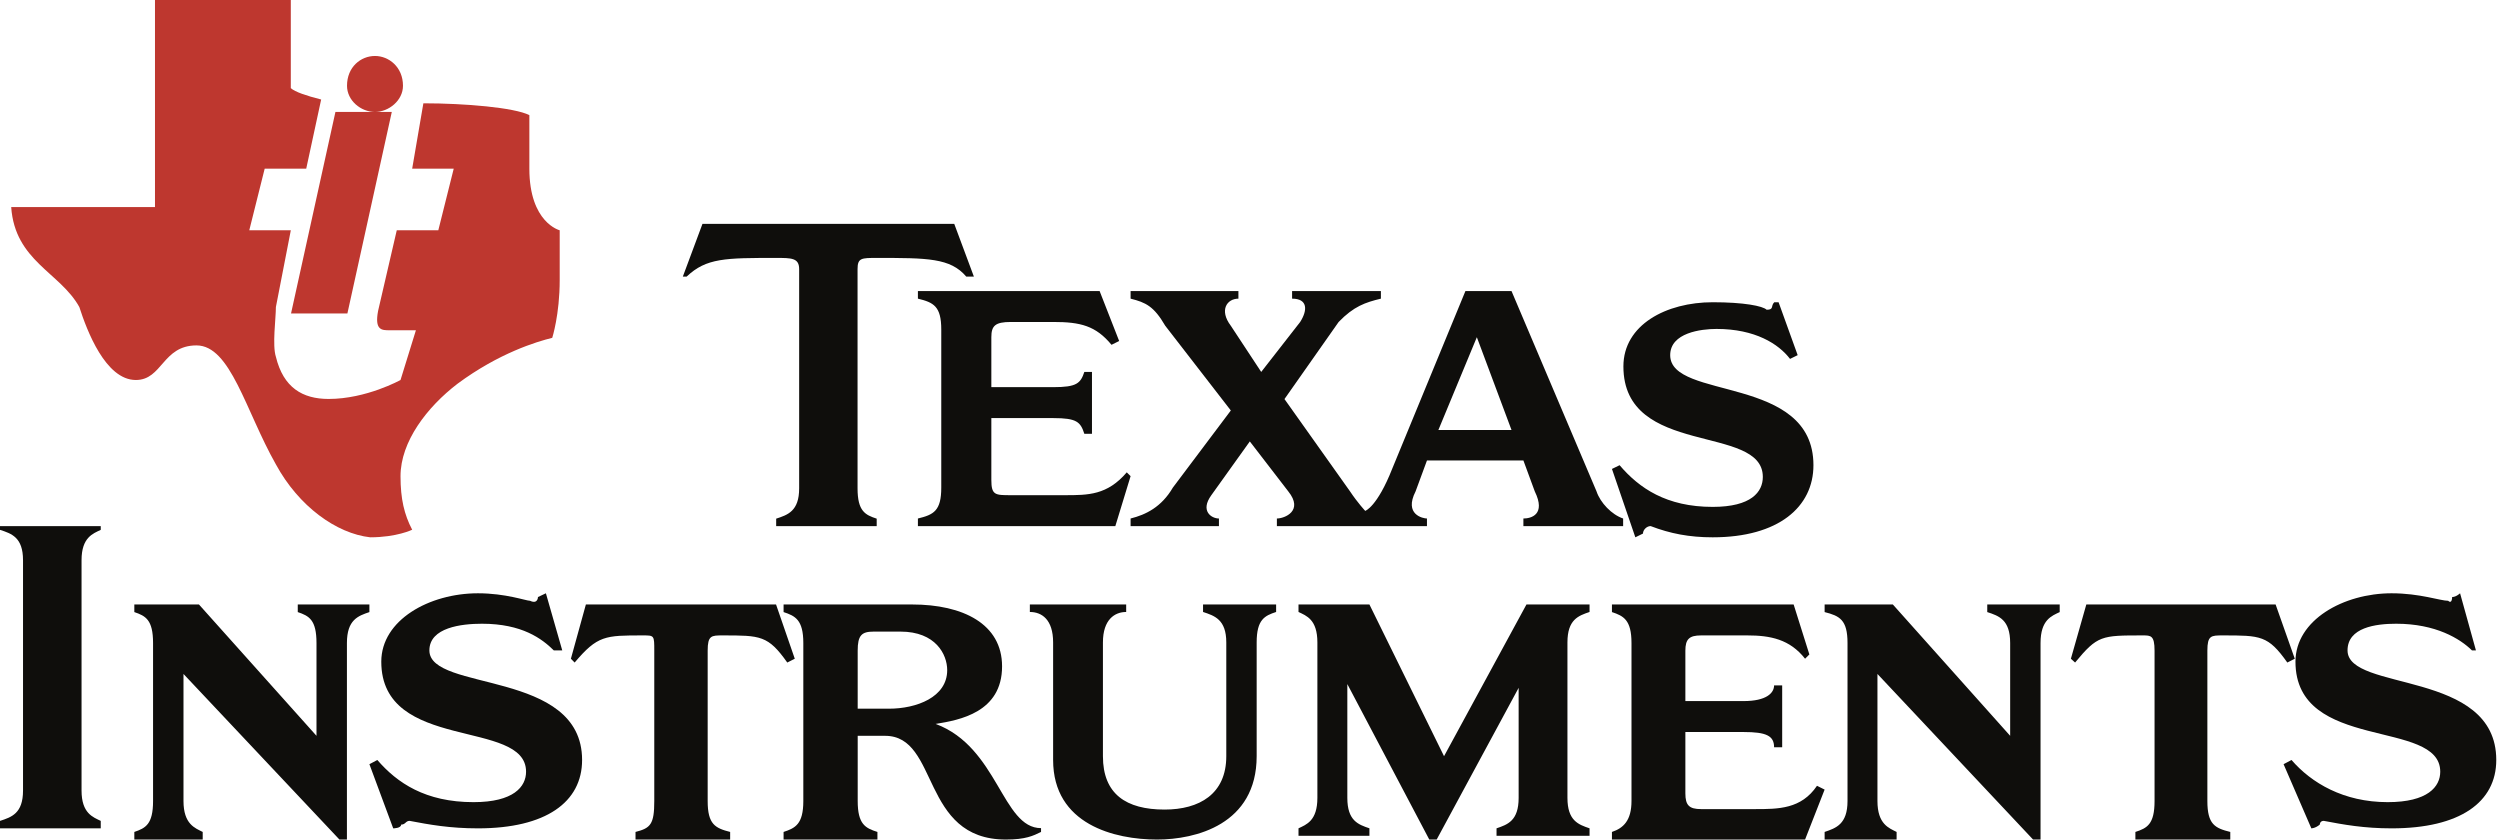 <svg xmlns="http://www.w3.org/2000/svg" width="134" height="45" viewBox="0 0 134 45">
    <g fill="none" fill-rule="evenodd">
        <g>
            <g>
                <g>
                    <g>
                        <g>
                            <g>
                                <path fill="#BE372F" d="M22.694 5.537c2.227 0 4.879.228 5.68.634v2.87c0 2.896 1.626 3.302 1.626 3.302v2.667c0 1.853-.4 3.098-.4 3.098-.826.203-2.853.813-5.08 2.463-1.626 1.245-3.052 3.099-3.052 4.953 0 1.219.2 2.057.625 2.87 0 0-.825.406-2.252.406-1.801-.203-3.828-1.65-5.054-3.911-1.626-2.87-2.427-6.375-4.254-6.375-1.826 0-1.826 1.854-3.252 1.854-1.627 0-2.628-2.666-3.028-3.91C3.227 14.602.8 13.993.6 11.097h7.707V0h7.28v4.724c.226.203.826.406 1.627.61l-.8 3.707h-2.227l-.826 3.302h2.227l-.8 4.114c0 .61-.201 2.057 0 2.667.4 1.65 1.425 2.26 2.826 2.26 2.027 0 3.854-1.016 3.854-1.016l.825-2.666h-1.426c-.4 0-.8 0-.6-1.042l1-4.317h2.227l.826-3.302h-2.227l.6-3.504" transform="translate(-482 -5427) translate(0 1995) translate(48 200) translate(343 3175) translate(1 2) translate(90 55)"/>
                                <path fill="#BE372F" d="M17.979 6L21 6 18.621 16.8 15.6 16.8 17.979 6M20.1 3c.738 0 1.5.59 1.5 1.598C21.6 5.385 20.838 6 20.1 6c-.762 0-1.5-.615-1.5-1.402C18.6 3.59 19.338 3 20.1 3" transform="translate(-482 -5427) translate(0 1995) translate(48 200) translate(343 3175) translate(1 2) translate(90 55)"/>
                                <path fill="#0F0E0C" d="M91.8 16.2c1.664 0 2.687.2 2.892.402.41 0 .205-.201.41-.402h.23l1.023 2.836-.409.201c-.614-.803-1.868-1.606-3.941-1.606-.82 0-2.483.2-2.483 1.405 0 2.435 7.678 1.03 7.678 5.899 0 2.234-1.868 3.865-5.4 3.865-1.254 0-2.278-.2-3.327-.602-.205 0-.41.2-.41.401l-.409.201-1.254-3.665.41-.2c1.049 1.23 2.508 2.234 4.99 2.234 2.073 0 2.687-.804 2.687-1.607 0-2.861-7.473-1.029-7.473-5.923 0-2.234 2.304-3.439 4.786-3.439M49.2 28.2v-.408c.844-.204 1.252-.408 1.252-1.658v-8.468c0-1.25-.408-1.454-1.252-1.658V15.6h9.739l1.048 2.678-.41.204c-.843-1.02-1.66-1.224-3.118-1.224h-2.275c-.843 0-1.048.204-1.048.816v2.678h3.323c1.253 0 1.457-.204 1.662-.816h.409v3.316h-.41c-.204-.638-.408-.842-1.66-.842h-3.324v3.316c0 .816.205.816 1.048.816h2.889c1.252 0 2.275 0 3.322-1.224l.205.204-.818 2.678H49.2" transform="translate(-482 -5427) translate(0 1995) translate(48 200) translate(343 3175) translate(1 2) translate(90 55)"/>
                                <path fill="#0F0E0C" d="M45.965 26.175c0 1.225.41 1.425 1.026 1.625v.4h-5.388v-.4c.616-.2 1.232-.4 1.232-1.625v-11.75c0-.6-.41-.6-1.232-.6-2.72 0-3.746 0-4.798 1H36.6L37.652 12h13.496l1.052 2.825h-.41c-.847-1-2.079-1-4.799-1-.82 0-1.026 0-1.026.6v11.75M65.972 22.002l-3.514-4.54c-.61-1.046-1.043-1.25-1.858-1.454V15.6h5.779v.408c-.611 0-1.044.612-.407 1.454l1.629 2.474 2.088-2.678c.407-.638.407-1.25-.433-1.25V15.6h4.76v.408c-.84.204-1.45.408-2.265 1.25l-2.903 4.132 3.514 4.948c.407.612.814 1.046.814 1.046s.637-.204 1.451-2.27l3.92-9.514h2.47l4.557 10.738c.204.612.815 1.25 1.426 1.454v.408h-5.346v-.408c.407 0 1.222-.204.61-1.454l-.61-1.658h-5.168l-.611 1.658c-.637 1.25.407 1.454.61 1.454v.408h-8.044v-.408c.407 0 1.451-.408.611-1.454L66.99 23.66l-2.062 2.882c-.611.842 0 1.25.407 1.25v.408H60.6v-.408c.815-.204 1.655-.612 2.266-1.658l3.106-4.132zm13.187-3.928l-2.062 4.974h3.92l-1.858-4.974M1.234 30.025C1.234 28.8.617 28.6 0 28.4v-.2h5.4v.2c-.411.2-1.029.4-1.029 1.625v12.35C4.371 43.6 4.99 43.8 5.4 44v.4H0V44c.617-.2 1.234-.4 1.234-1.625v-12.35M18.595 45h-.401l-8.359-8.876v6.81c0 1.25.628 1.454 1.03 1.658V45H7.2v-.408c.602-.204 1.004-.408 1.004-1.658v-8.468c0-1.25-.402-1.454-1.004-1.658V32.4h3.464l6.3 7.04v-4.974c0-1.25-.402-1.454-1.004-1.658V32.4h3.84v.408c-.602.204-1.205.408-1.205 1.658V45M67.357 40.532c0 3.665-3.28 4.468-5.34 4.468-2.264 0-5.57-.803-5.57-4.267v-6.3c0-1.23-.611-1.631-1.247-1.631V32.4h5.163v.402c-.61 0-1.246.401-1.246 1.631v6.1c0 2.032 1.246 2.86 3.306 2.86 1.857 0 3.306-.828 3.306-2.86v-6.1c0-1.23-.635-1.43-1.246-1.631V32.4H68.4v.402c-.61.2-1.043.401-1.043 1.631v6.1M35.069 34.874c0-.816 0-.816-.603-.816-2.033 0-2.435 0-3.665 1.454l-.201-.204.803-2.908h10.193l1.004 2.908-.402.204c-1.029-1.454-1.43-1.454-3.464-1.454-.603 0-.803 0-.803.816v8.06c0 1.25.401 1.454 1.205 1.658V45h-5.072v-.408c.804-.204 1.005-.408 1.005-1.658v-8.06M25.62 31.8c1.488 0 2.577.402 2.79.402.425.2.425-.201.425-.201l.425-.201.877 3.062h-.452c-.637-.627-1.7-1.43-3.853-1.43-1.09 0-2.817.2-2.817 1.43 0 2.234 8.185 1.004 8.185 5.873 0 2.26-1.94 3.665-5.58 3.665-1.515 0-2.605-.2-3.668-.402-.212 0-.212.201-.451.201 0 .201-.425.201-.425.201L19.8 40.961l.425-.226c1.063 1.23 2.578 2.26 5.155 2.26 2.153 0 2.817-.829 2.817-1.632 0-2.861-7.76-1.03-7.76-5.898 0-2.234 2.578-3.665 5.183-3.665M84.015 42.766c0 1.23.593 1.43 1.185 1.632v.401h-4.986v-.401c.592-.201 1.185-.402 1.185-1.632v-5.898L77.005 45h-.395l-4.393-8.333v6.1c0 1.229.592 1.43 1.184 1.63v.402H69.6v-.401c.42-.201 1.012-.402 1.012-1.632v-8.333c0-1.23-.592-1.43-1.012-1.631V32.4h3.801l3.999 8.132 4.418-8.132H85.2v.402c-.592.2-1.185.401-1.185 1.631v8.333M109.373 45h-.4l-8.342-8.876v6.81c0 1.25.626 1.454 1.027 1.658V45H97.8v-.408c.601-.204 1.227-.408 1.227-1.658v-8.468c0-1.25-.425-1.454-1.227-1.658V32.4h3.657l6.288 7.04v-4.974c0-1.25-.601-1.454-1.228-1.658V32.4h3.883v.408c-.426.204-1.027.408-1.027 1.658V45M86.4 45v-.408c.613-.204 1.048-.612 1.048-1.658v-8.468c0-1.25-.435-1.454-1.048-1.658V32.4h9.739l.843 2.678-.23.23c-.818-1.046-1.866-1.25-3.093-1.25h-2.48c-.638 0-.843.204-.843.816v2.704h3.119c1.227 0 1.636-.434 1.636-.842h.434v3.316h-.434c0-.612-.41-.816-1.636-.816h-3.119v3.29c0 .638.205.842.844.842h2.888c1.253 0 2.48 0 3.323-1.25l.409.204L96.752 45H86.4M115.484 34.874c0-.816-.2-.816-.626-.816-2.23 0-2.43 0-3.633 1.454l-.225-.204.827-2.908h10.146L123 35.308l-.4.204c-1.028-1.454-1.429-1.454-3.458-1.454-.626 0-.827 0-.827.816v8.06c0 1.25.401 1.454 1.228 1.658V45h-5.086v-.408c.627-.204 1.027-.408 1.027-1.658v-8.06" transform="translate(-482 -5427) translate(0 1995) translate(48 200) translate(343 3175) translate(1 2) translate(90 55)"/>
                                <path fill="#0F0E0C" d="M128.193 31.8c1.515 0 2.604.402 3.03.402.212.2.212-.201.212-.201.213 0 .425-.201.425-.201l.85 3.062h-.212c-.638-.627-1.94-1.43-4.066-1.43-1.09 0-2.604.2-2.604 1.43 0 2.234 7.972 1.004 7.972 5.873 0 2.26-1.94 3.665-5.607 3.665-1.488 0-2.578-.2-3.64-.402-.213 0-.213.201-.213.201-.24.201-.452.201-.452.201l-1.488-3.439.425-.226c1.063 1.23 2.79 2.26 5.155 2.26 2.153 0 2.817-.829 2.817-1.632 0-2.861-7.76-1.03-7.76-5.898 0-2.234 2.578-3.665 5.156-3.665M48.887 32.4c2.734 0 4.824 1.046 4.824 3.316 0 2.474-2.296 2.882-3.56 3.086 3.353 1.25 3.56 5.586 5.649 5.586v.204c-.413.204-.825.408-1.883.408-4.591 0-3.56-5.56-6.474-5.56h-1.47v3.494c0 1.25.412 1.454 1.057 1.658V45H42v-.408c.62-.204 1.058-.408 1.058-1.658v-8.468c0-1.25-.439-1.454-1.058-1.658V32.4h6.887zm-2.915 5.586h1.677c1.47 0 3.121-.612 3.121-2.066 0-.842-.619-2.066-2.502-2.066h-1.444c-.645 0-.852.204-.852 1.02v3.112" transform="translate(-482 -5427) translate(0 1995) translate(48 200) translate(343 3175) translate(1 2) translate(90 55)"/>
                            </g>
                        </g>
                    </g>
                </g>
            </g>
        </g>
    </g>
</svg>
